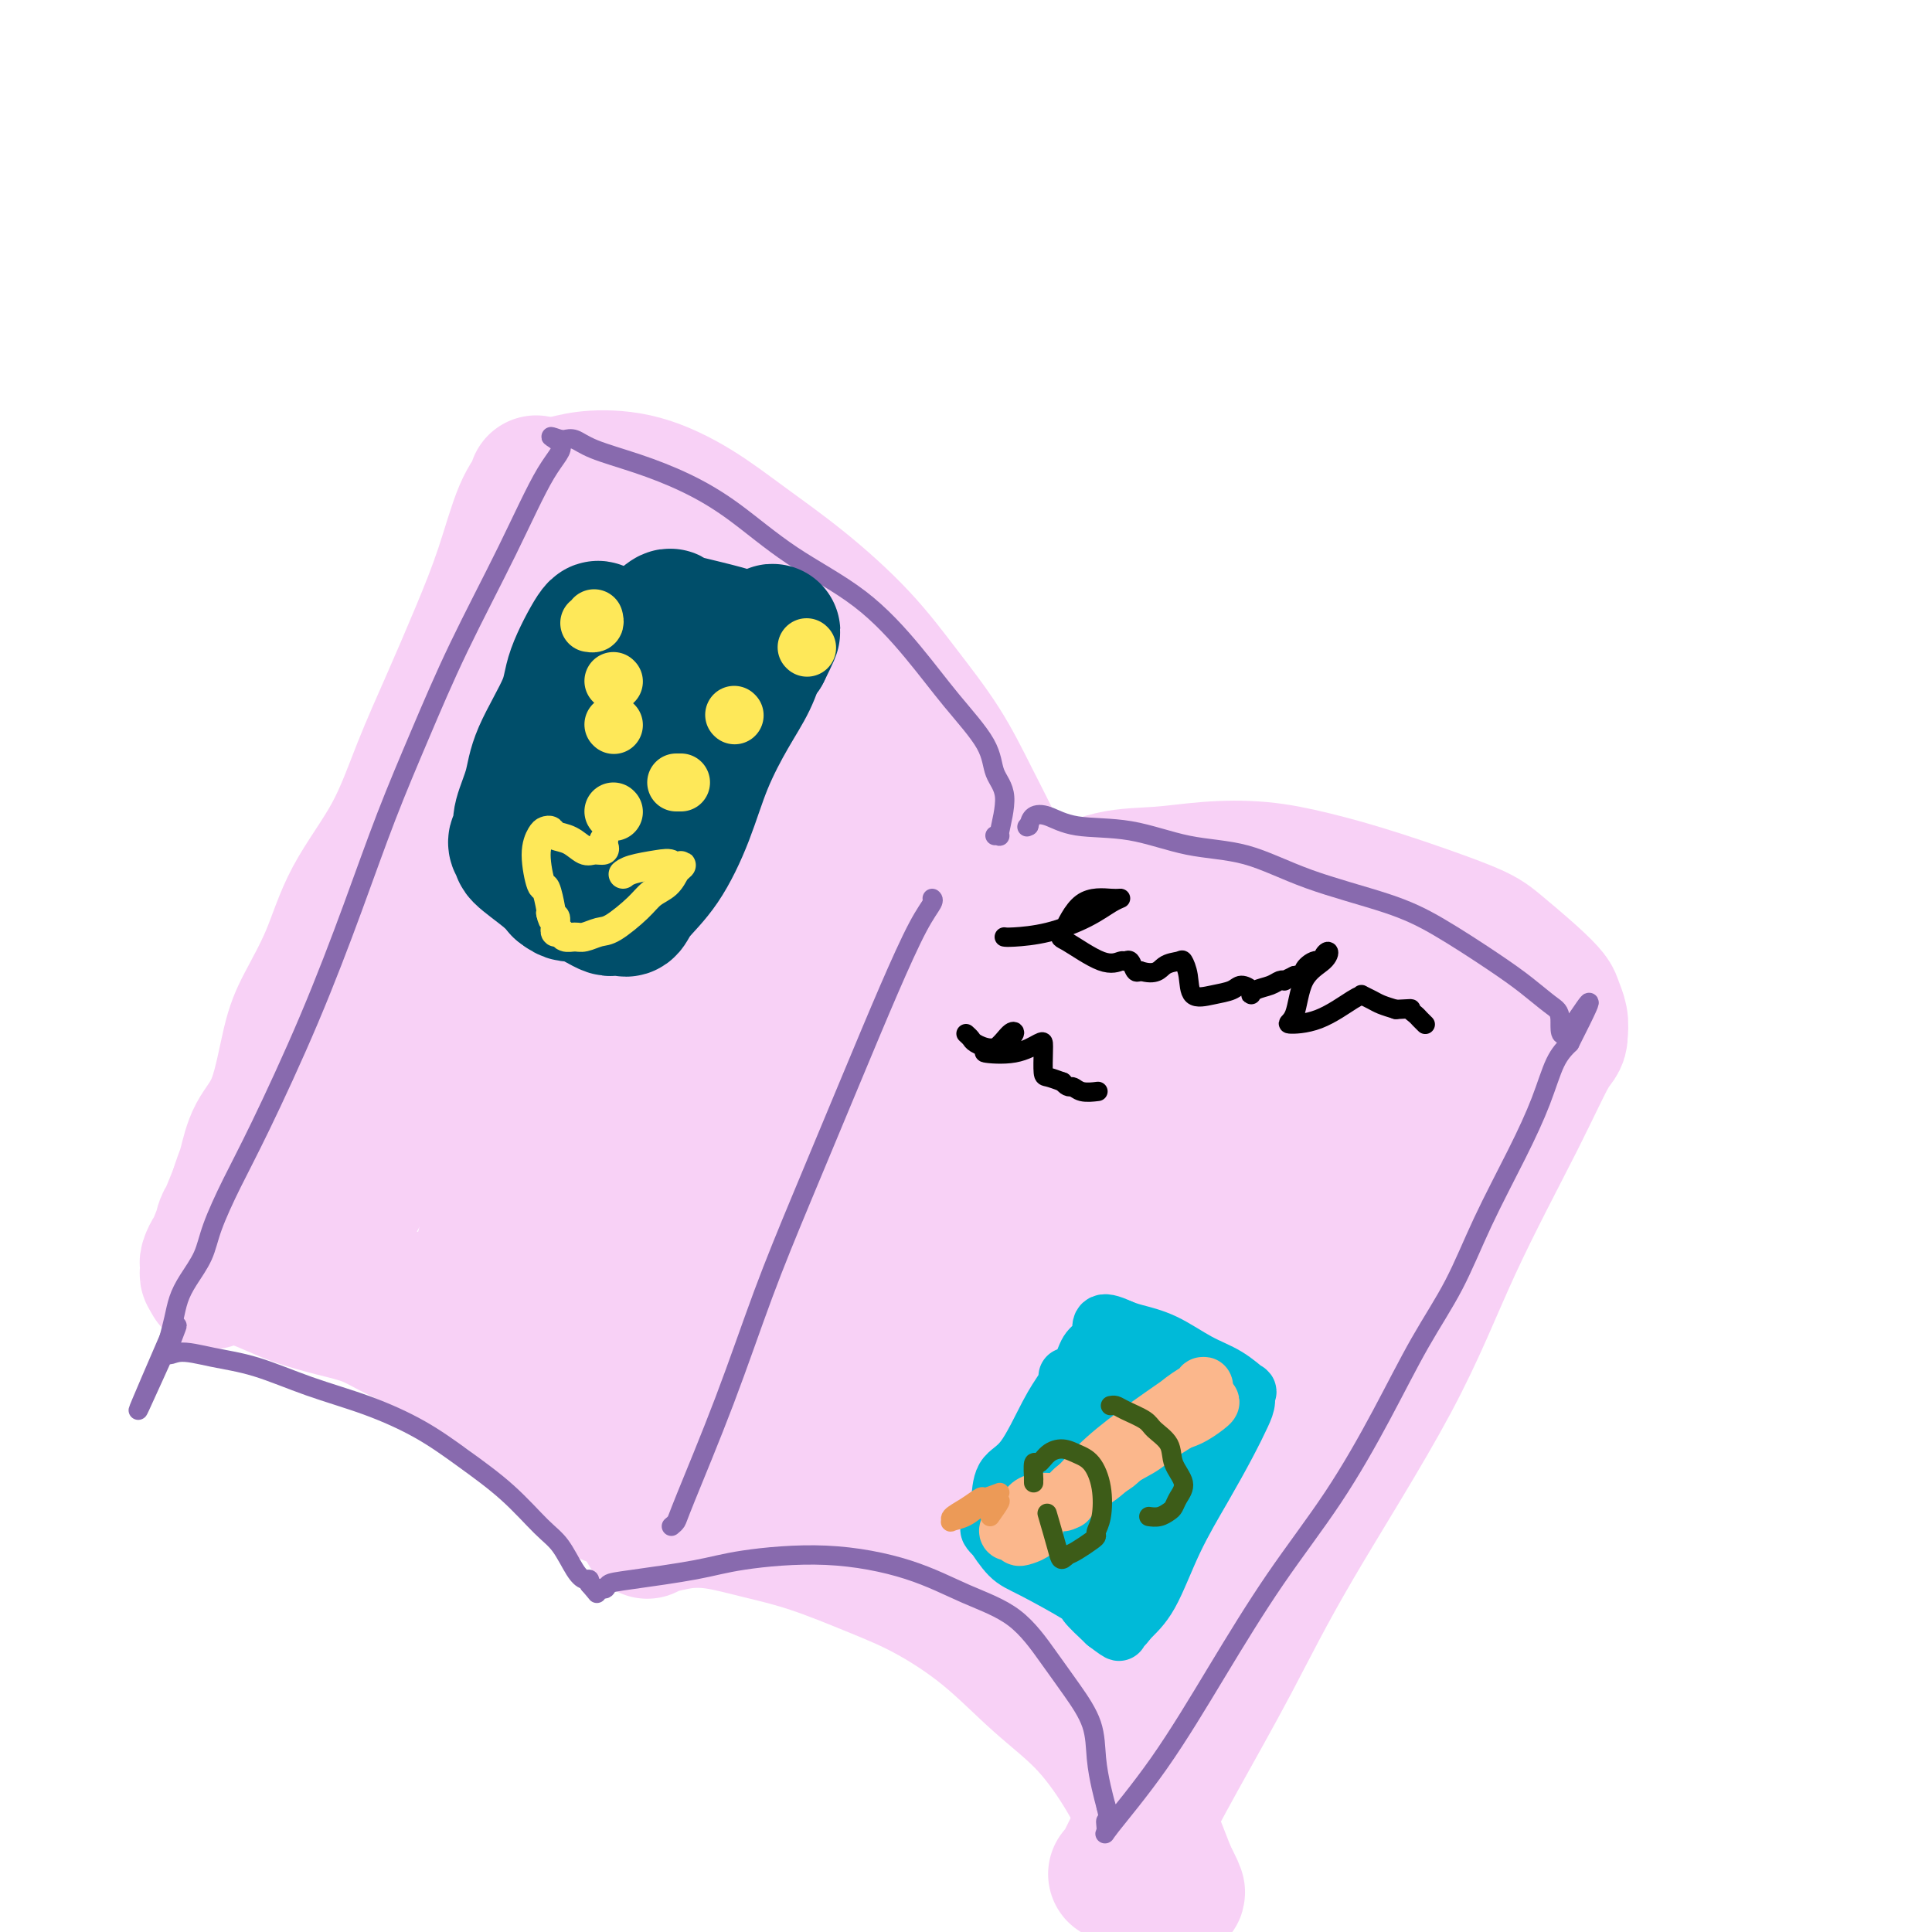 <svg viewBox='0 0 400 400' version='1.1' xmlns='http://www.w3.org/2000/svg' xmlns:xlink='http://www.w3.org/1999/xlink'><g fill='none' stroke='#F8D1F6' stroke-width='28' stroke-linecap='round' stroke-linejoin='round'><path d='M111,100c0.249,0.139 0.498,0.278 0,1c-0.498,0.722 -1.742,2.028 -3,5c-1.258,2.972 -2.531,7.612 -4,12c-1.469,4.388 -3.134,8.524 -5,13c-1.866,4.476 -3.933,9.291 -6,14c-2.067,4.709 -4.136,9.311 -6,14c-1.864,4.689 -3.524,9.465 -6,14c-2.476,4.535 -5.767,8.831 -8,13c-2.233,4.169 -3.406,8.213 -5,12c-1.594,3.787 -3.607,7.318 -5,10c-1.393,2.682 -2.166,4.513 -3,8c-0.834,3.487 -1.729,8.628 -3,12c-1.271,3.372 -2.918,4.976 -4,7c-1.082,2.024 -1.599,4.468 -2,6c-0.401,1.532 -0.686,2.152 -1,3c-0.314,0.848 -0.657,1.924 -1,3'/><path d='M49,247c-9.542,23.082 -2.398,7.287 0,2c2.398,-5.287 0.051,-0.065 -1,2c-1.051,2.065 -0.806,0.972 -1,1c-0.194,0.028 -0.826,1.177 -1,2c-0.174,0.823 0.111,1.320 0,2c-0.111,0.680 -0.618,1.544 -1,2c-0.382,0.456 -0.639,0.504 -1,1c-0.361,0.496 -0.826,1.440 -1,2c-0.174,0.560 -0.057,0.738 0,1c0.057,0.262 0.054,0.609 0,1c-0.054,0.391 -0.158,0.826 0,1c0.158,0.174 0.579,0.087 1,0'/><path d='M44,264c-0.682,2.639 0.114,0.737 1,0c0.886,-0.737 1.862,-0.311 3,0c1.138,0.311 2.439,0.505 4,1c1.561,0.495 3.384,1.290 5,2c1.616,0.710 3.027,1.336 5,2c1.973,0.664 4.508,1.368 7,2c2.492,0.632 4.942,1.193 7,2c2.058,0.807 3.725,1.860 6,3c2.275,1.140 5.158,2.366 8,4c2.842,1.634 5.642,3.676 8,5c2.358,1.324 4.273,1.928 6,3c1.727,1.072 3.267,2.610 5,4c1.733,1.390 3.660,2.630 5,4c1.340,1.370 2.091,2.869 3,4c0.909,1.131 1.974,1.895 3,3c1.026,1.105 2.013,2.553 3,4'/><path d='M123,307c2.067,2.378 2.733,2.822 3,3c0.267,0.178 0.133,0.089 0,0'/><path d='M112,102c0.090,-0.340 0.180,-0.680 1,-1c0.820,-0.320 2.370,-0.620 4,-1c1.630,-0.380 3.340,-0.841 6,-1c2.660,-0.159 6.270,-0.018 10,1c3.730,1.018 7.579,2.911 11,5c3.421,2.089 6.413,4.375 10,7c3.587,2.625 7.771,5.590 12,9c4.229,3.410 8.505,7.264 12,11c3.495,3.736 6.210,7.355 9,11c2.790,3.645 5.655,7.316 8,11c2.345,3.684 4.170,7.379 6,11c1.830,3.621 3.666,7.166 5,10c1.334,2.834 2.167,4.955 3,7c0.833,2.045 1.667,4.013 2,5c0.333,0.987 0.167,0.994 0,1'/><path d='M211,188c2.667,5.667 1.333,2.833 0,0'/><path d='M134,317c-0.117,-0.450 -0.234,-0.900 0,-1c0.234,-0.100 0.818,0.148 2,0c1.182,-0.148 2.963,-0.694 5,-1c2.037,-0.306 4.332,-0.374 7,0c2.668,0.374 5.710,1.190 9,2c3.290,0.810 6.826,1.614 11,3c4.174,1.386 8.984,3.356 13,5c4.016,1.644 7.238,2.964 11,5c3.762,2.036 8.063,4.788 12,8c3.937,3.212 7.508,6.883 11,10c3.492,3.117 6.905,5.681 10,9c3.095,3.319 5.872,7.394 8,11c2.128,3.606 3.608,6.745 5,10c1.392,3.255 2.696,6.628 4,10'/><path d='M242,388c2.867,5.489 1.533,3.711 1,3c-0.533,-0.711 -0.267,-0.356 0,0'/><path d='M211,188c0.209,0.219 0.418,0.438 1,0c0.582,-0.438 1.536,-1.532 3,-2c1.464,-0.468 3.437,-0.309 6,-1c2.563,-0.691 5.716,-2.233 9,-3c3.284,-0.767 6.699,-0.760 10,-1c3.301,-0.240 6.487,-0.728 10,-1c3.513,-0.272 7.353,-0.330 11,0c3.647,0.330 7.101,1.046 11,2c3.899,0.954 8.242,2.146 14,4c5.758,1.854 12.929,4.369 17,6c4.071,1.631 5.042,2.379 7,4c1.958,1.621 4.903,4.114 7,6c2.097,1.886 3.346,3.165 4,4c0.654,0.835 0.715,1.225 1,2c0.285,0.775 0.796,1.936 1,3c0.204,1.064 0.102,2.032 0,3'/><path d='M323,214c0.106,1.628 -0.628,1.699 -2,4c-1.372,2.301 -3.384,6.832 -7,14c-3.616,7.168 -8.838,16.973 -13,26c-4.162,9.027 -7.264,17.276 -13,28c-5.736,10.724 -14.108,23.925 -20,34c-5.892,10.075 -9.306,17.025 -13,24c-3.694,6.975 -7.669,13.974 -11,20c-3.331,6.026 -6.016,11.079 -8,15c-1.984,3.921 -3.265,6.709 -4,8c-0.735,1.291 -0.924,1.083 -1,1c-0.076,-0.083 -0.038,-0.042 0,0'/><path d='M120,119c0.235,-0.030 0.470,-0.059 0,1c-0.470,1.059 -1.647,3.207 -5,10c-3.353,6.793 -8.884,18.232 -14,30c-5.116,11.768 -9.818,23.865 -14,36c-4.182,12.135 -7.844,24.307 -11,34c-3.156,9.693 -5.807,16.905 -7,21c-1.193,4.095 -0.929,5.072 -2,8c-1.071,2.928 -3.479,7.806 1,0c4.479,-7.806 15.844,-28.297 21,-38c5.156,-9.703 4.104,-8.619 7,-17c2.896,-8.381 9.740,-26.226 14,-38c4.260,-11.774 5.936,-17.475 7,-22c1.064,-4.525 1.517,-7.872 2,-10c0.483,-2.128 0.995,-3.037 2,-4c1.005,-0.963 2.502,-1.982 4,-3'/><path d='M125,127c2.018,-1.405 4.063,-1.419 7,-2c2.937,-0.581 6.768,-1.731 10,-1c3.232,0.731 5.867,3.341 7,7c1.133,3.659 0.763,8.366 -3,19c-3.763,10.634 -10.920,27.195 -17,40c-6.080,12.805 -11.082,21.854 -15,30c-3.918,8.146 -6.751,15.388 -9,22c-2.249,6.612 -3.913,12.595 -5,17c-1.087,4.405 -1.599,7.231 -2,9c-0.401,1.769 -0.693,2.480 -1,3c-0.307,0.520 -0.629,0.849 1,-2c1.629,-2.849 5.210,-8.877 9,-18c3.790,-9.123 7.790,-21.341 10,-31c2.210,-9.659 2.632,-16.760 5,-28c2.368,-11.240 6.684,-26.620 11,-42'/><path d='M133,150c4.321,-15.759 7.122,-20.155 9,-23c1.878,-2.845 2.831,-4.138 4,-5c1.169,-0.862 2.553,-1.293 4,0c1.447,1.293 2.959,4.311 4,9c1.041,4.689 1.613,11.051 1,19c-0.613,7.949 -2.411,17.486 -4,26c-1.589,8.514 -2.971,16.006 -7,29c-4.029,12.994 -10.707,31.490 -15,42c-4.293,10.510 -6.202,13.033 -8,17c-1.798,3.967 -3.485,9.376 -3,10c0.485,0.624 3.143,-3.538 8,-13c4.857,-9.462 11.915,-24.223 18,-37c6.085,-12.777 11.198,-23.569 15,-33c3.802,-9.431 6.293,-17.501 8,-23c1.707,-5.499 2.631,-8.428 3,-10c0.369,-1.572 0.185,-1.786 0,-2'/><path d='M170,156c0.616,-4.342 -3.342,2.304 -8,12c-4.658,9.696 -10.014,22.444 -15,34c-4.986,11.556 -9.603,21.921 -13,33c-3.397,11.079 -5.575,22.874 -7,29c-1.425,6.126 -2.098,6.584 -1,7c1.098,0.416 3.968,0.789 9,-4c5.032,-4.789 12.226,-14.741 18,-25c5.774,-10.259 10.130,-20.824 14,-30c3.870,-9.176 7.256,-16.964 9,-23c1.744,-6.036 1.845,-10.321 2,-14c0.155,-3.679 0.364,-6.751 -2,-7c-2.364,-0.249 -7.299,2.326 -14,10c-6.701,7.674 -15.167,20.449 -21,37c-5.833,16.551 -9.032,36.879 -11,49c-1.968,12.121 -2.705,16.035 3,15c5.705,-1.035 17.853,-7.017 30,-13'/><path d='M163,266c11.318,-8.342 24.613,-22.698 34,-34c9.387,-11.302 14.867,-19.549 18,-25c3.133,-5.451 3.921,-8.107 5,-10c1.079,-1.893 2.451,-3.024 -2,1c-4.451,4.024 -14.724,13.204 -24,24c-9.276,10.796 -17.556,23.207 -23,32c-5.444,8.793 -8.053,13.969 -10,18c-1.947,4.031 -3.234,6.918 1,3c4.234,-3.918 13.987,-14.642 20,-23c6.013,-8.358 8.286,-14.352 10,-20c1.714,-5.648 2.869,-10.951 3,-15c0.131,-4.049 -0.763,-6.845 -3,-9c-2.237,-2.155 -5.816,-3.671 -9,-4c-3.184,-0.329 -5.973,0.527 -8,1c-2.027,0.473 -3.294,0.564 -2,1c1.294,0.436 5.147,1.218 9,2'/><path d='M182,208c4.382,-0.439 11.836,-3.036 17,-5c5.164,-1.964 8.039,-3.295 9,-5c0.961,-1.705 0.009,-3.784 -4,-6c-4.009,-2.216 -11.075,-4.568 -19,-6c-7.925,-1.432 -16.709,-1.943 -25,-1c-8.291,0.943 -16.089,3.342 -24,7c-7.911,3.658 -15.937,8.577 -22,15c-6.063,6.423 -10.164,14.352 -12,21c-1.836,6.648 -1.407,12.016 0,17c1.407,4.984 3.790,9.583 7,13c3.210,3.417 7.246,5.651 13,7c5.754,1.349 13.227,1.815 17,2c3.773,0.185 3.846,0.091 4,0c0.154,-0.091 0.388,-0.178 -4,0c-4.388,0.178 -13.396,0.622 -21,1c-7.604,0.378 -13.802,0.689 -20,1'/><path d='M98,269c-9.504,0.303 -10.766,0.061 -12,0c-1.234,-0.061 -2.442,0.060 -4,0c-1.558,-0.060 -3.465,-0.300 2,2c5.465,2.300 18.304,7.141 27,10c8.696,2.859 13.249,3.736 22,6c8.751,2.264 21.701,5.916 30,8c8.299,2.084 11.948,2.601 15,3c3.052,0.399 5.506,0.680 7,1c1.494,0.320 2.028,0.680 3,-3c0.972,-3.680 2.381,-11.401 5,-20c2.619,-8.599 6.448,-18.078 11,-28c4.552,-9.922 9.828,-20.288 13,-27c3.172,-6.712 4.238,-9.768 6,-13c1.762,-3.232 4.218,-6.638 0,-3c-4.218,3.638 -15.109,14.319 -26,25'/><path d='M197,230c-8.257,8.521 -15.901,17.324 -24,30c-8.099,12.676 -16.653,29.227 -21,37c-4.347,7.773 -4.487,6.770 -1,3c3.487,-3.770 10.600,-10.306 20,-20c9.400,-9.694 21.087,-22.544 31,-34c9.913,-11.456 18.052,-21.516 25,-29c6.948,-7.484 12.706,-12.391 16,-15c3.294,-2.609 4.123,-2.921 5,-3c0.877,-0.079 1.803,0.075 -7,13c-8.803,12.925 -27.334,38.621 -39,55c-11.666,16.379 -16.466,23.441 -20,29c-3.534,5.559 -5.803,9.617 -3,7c2.803,-2.617 10.679,-11.908 21,-23c10.321,-11.092 23.086,-23.986 34,-36c10.914,-12.014 19.975,-23.147 26,-30c6.025,-6.853 9.012,-9.427 12,-12'/><path d='M272,202c15.997,-17.239 9.489,-9.837 1,2c-8.489,11.837 -18.957,28.109 -30,45c-11.043,16.891 -22.659,34.403 -31,47c-8.341,12.597 -13.406,20.281 -12,20c1.406,-0.281 9.284,-8.528 21,-22c11.716,-13.472 27.270,-32.170 40,-47c12.730,-14.830 22.635,-25.792 29,-33c6.365,-7.208 9.190,-10.661 11,-13c1.810,-2.339 2.606,-3.563 -5,6c-7.606,9.563 -23.613,29.913 -38,49c-14.387,19.087 -27.155,36.909 -35,48c-7.845,11.091 -10.768,15.450 -13,19c-2.232,3.550 -3.774,6.292 2,0c5.774,-6.292 18.862,-21.617 28,-33c9.138,-11.383 14.325,-18.824 17,-22c2.675,-3.176 2.837,-2.088 3,-1'/><path d='M260,267c6.710,-5.769 -1.514,7.809 -9,21c-7.486,13.191 -14.235,25.994 -18,34c-3.765,8.006 -4.547,11.215 -5,13c-0.453,1.785 -0.578,2.145 3,-2c3.578,-4.145 10.858,-12.796 18,-23c7.142,-10.204 14.147,-21.961 21,-32c6.853,-10.039 13.553,-18.358 17,-23c3.447,-4.642 3.641,-5.605 0,0c-3.641,5.605 -11.117,17.778 -19,31c-7.883,13.222 -16.172,27.493 -22,39c-5.828,11.507 -9.196,20.251 -11,25c-1.804,4.749 -2.044,5.502 -2,6c0.044,0.498 0.373,0.742 4,-4c3.627,-4.742 10.554,-14.469 16,-23c5.446,-8.531 9.413,-15.866 13,-23c3.587,-7.134 6.793,-14.067 10,-21'/><path d='M276,285c5.277,-11.512 6.969,-18.293 9,-24c2.031,-5.707 4.401,-10.338 6,-15c1.599,-4.662 2.429,-9.353 3,-13c0.571,-3.647 0.885,-6.251 1,-8c0.115,-1.749 0.033,-2.643 0,-3c-0.033,-0.357 -0.016,-0.179 0,0'/></g>
<g fill='none' stroke='#886AAE' stroke-width='4' stroke-linecap='round' stroke-linejoin='round'><path d='M206,173c0.468,-0.068 0.936,-0.135 1,0c0.064,0.135 -0.276,0.473 0,-1c0.276,-1.473 1.170,-4.755 1,-7c-0.170,-2.245 -1.403,-3.451 -2,-5c-0.597,-1.549 -0.560,-3.439 -2,-6c-1.440,-2.561 -4.359,-5.793 -7,-9c-2.641,-3.207 -5.003,-6.388 -8,-10c-2.997,-3.612 -6.629,-7.656 -11,-11c-4.371,-3.344 -9.481,-5.987 -14,-9c-4.519,-3.013 -8.446,-6.394 -12,-9c-3.554,-2.606 -6.735,-4.435 -10,-6c-3.265,-1.565 -6.615,-2.864 -10,-4c-3.385,-1.136 -6.804,-2.109 -9,-3c-2.196,-0.891 -3.168,-1.702 -4,-2c-0.832,-0.298 -1.523,-0.085 -2,0c-0.477,0.085 -0.738,0.043 -1,0'/><path d='M116,91c-3.934,-1.340 -0.770,-0.190 0,1c0.770,1.190 -0.855,2.420 -3,6c-2.145,3.580 -4.811,9.509 -8,16c-3.189,6.491 -6.900,13.543 -10,20c-3.100,6.457 -5.588,12.320 -8,18c-2.412,5.680 -4.749,11.176 -7,17c-2.251,5.824 -4.417,11.974 -7,19c-2.583,7.026 -5.583,14.927 -9,23c-3.417,8.073 -7.251,16.319 -10,22c-2.749,5.681 -4.414,8.798 -6,12c-1.586,3.202 -3.093,6.488 -4,9c-0.907,2.512 -1.213,4.251 -2,6c-0.787,1.749 -2.056,3.510 -3,5c-0.944,1.490 -1.562,2.709 -2,4c-0.438,1.291 -0.697,2.655 -1,4c-0.303,1.345 -0.652,2.673 -1,4'/><path d='M35,277c-12.521,28.953 -3.323,8.337 0,1c3.323,-7.337 0.771,-1.394 0,1c-0.771,2.394 0.239,1.237 2,1c1.761,-0.237 4.275,0.444 7,1c2.725,0.556 5.663,0.985 9,2c3.337,1.015 7.072,2.614 11,4c3.928,1.386 8.049,2.559 12,4c3.951,1.441 7.733,3.149 11,5c3.267,1.851 6.020,3.843 9,6c2.980,2.157 6.189,4.477 9,7c2.811,2.523 5.226,5.250 7,7c1.774,1.750 2.906,2.524 4,4c1.094,1.476 2.149,3.653 3,5c0.851,1.347 1.498,1.863 2,2c0.502,0.137 0.858,-0.104 1,0c0.142,0.104 0.071,0.552 0,1'/><path d='M122,328c2.743,3.152 1.099,1.532 1,1c-0.099,-0.532 1.346,0.023 2,0c0.654,-0.023 0.519,-0.625 1,-1c0.481,-0.375 1.580,-0.524 5,-1c3.420,-0.476 9.162,-1.279 13,-2c3.838,-0.721 5.770,-1.362 10,-2c4.230,-0.638 10.756,-1.275 17,-1c6.244,0.275 12.206,1.460 17,3c4.794,1.540 8.419,3.435 12,5c3.581,1.565 7.116,2.801 10,5c2.884,2.199 5.115,5.361 7,8c1.885,2.639 3.422,4.754 5,7c1.578,2.246 3.196,4.623 4,7c0.804,2.377 0.793,4.755 1,7c0.207,2.245 0.630,4.356 1,6c0.370,1.644 0.685,2.822 1,4'/><path d='M229,374c1.067,4.294 0.233,3.029 0,3c-0.233,-0.029 0.133,1.179 0,2c-0.133,0.821 -0.767,1.257 1,-1c1.767,-2.257 5.933,-7.205 10,-13c4.067,-5.795 8.035,-12.436 12,-19c3.965,-6.564 7.928,-13.051 12,-19c4.072,-5.949 8.253,-11.361 12,-17c3.747,-5.639 7.061,-11.505 10,-17c2.939,-5.495 5.504,-10.620 8,-15c2.496,-4.380 4.923,-8.016 7,-12c2.077,-3.984 3.805,-8.316 6,-13c2.195,-4.684 4.856,-9.719 7,-14c2.144,-4.281 3.769,-7.806 5,-11c1.231,-3.194 2.066,-6.055 3,-8c0.934,-1.945 1.967,-2.972 3,-4'/><path d='M325,216c7.686,-15.135 2.400,-5.974 0,-3c-2.400,2.974 -1.913,-0.241 -2,-2c-0.087,-1.759 -0.748,-2.062 -2,-3c-1.252,-0.938 -3.096,-2.510 -5,-4c-1.904,-1.490 -3.869,-2.896 -7,-5c-3.131,-2.104 -7.427,-4.904 -11,-7c-3.573,-2.096 -6.421,-3.486 -11,-5c-4.579,-1.514 -10.888,-3.150 -16,-5c-5.112,-1.850 -9.028,-3.914 -13,-5c-3.972,-1.086 -7.999,-1.192 -12,-2c-4.001,-0.808 -7.975,-2.316 -12,-3c-4.025,-0.684 -8.099,-0.544 -11,-1c-2.901,-0.456 -4.627,-1.507 -6,-2c-1.373,-0.493 -2.392,-0.426 -3,0c-0.608,0.426 -0.804,1.213 -1,2'/><path d='M213,171c-0.667,0.333 -0.333,0.167 0,0'/><path d='M139,316c0.386,-0.316 0.773,-0.633 1,-1c0.227,-0.367 0.295,-0.785 2,-5c1.705,-4.215 5.049,-12.228 8,-20c2.951,-7.772 5.511,-15.303 8,-22c2.489,-6.697 4.909,-12.561 8,-20c3.091,-7.439 6.853,-16.452 10,-24c3.147,-7.548 5.680,-13.630 8,-19c2.320,-5.370 4.426,-10.027 6,-13c1.574,-2.973 2.616,-4.262 3,-5c0.384,-0.738 0.110,-0.925 0,-1c-0.110,-0.075 -0.055,-0.037 0,0'/></g>
<g fill='none' stroke='#000000' stroke-width='4' stroke-linecap='round' stroke-linejoin='round'><path d='M208,194c-0.070,-0.012 -0.139,-0.024 0,0c0.139,0.024 0.487,0.083 2,0c1.513,-0.083 4.193,-0.309 7,-1c2.807,-0.691 5.742,-1.847 8,-3c2.258,-1.153 3.838,-2.301 5,-3c1.162,-0.699 1.907,-0.948 2,-1c0.093,-0.052 -0.464,0.092 -2,0c-1.536,-0.092 -4.051,-0.421 -6,1c-1.949,1.421 -3.332,4.592 -4,6c-0.668,1.408 -0.621,1.055 1,2c1.621,0.945 4.816,3.189 7,4c2.184,0.811 3.359,0.190 4,0c0.641,-0.190 0.749,0.052 1,0c0.251,-0.052 0.644,-0.399 1,0c0.356,0.399 0.673,1.542 1,2c0.327,0.458 0.663,0.229 1,0'/><path d='M236,201c3.438,1.063 4.032,-0.278 5,-1c0.968,-0.722 2.309,-0.823 3,-1c0.691,-0.177 0.731,-0.428 1,0c0.269,0.428 0.767,1.536 1,3c0.233,1.464 0.199,3.285 1,4c0.801,0.715 2.435,0.326 4,0c1.565,-0.326 3.062,-0.588 4,-1c0.938,-0.412 1.319,-0.975 2,-1c0.681,-0.025 1.663,0.487 2,1c0.337,0.513 0.028,1.027 0,1c-0.028,-0.027 0.226,-0.595 1,-1c0.774,-0.405 2.069,-0.647 3,-1c0.931,-0.353 1.497,-0.816 2,-1c0.503,-0.184 0.943,-0.088 1,0c0.057,0.088 -0.269,0.168 0,0c0.269,-0.168 1.135,-0.584 2,-1'/><path d='M268,202c3.614,-0.721 2.149,-0.524 2,-1c-0.149,-0.476 1.018,-1.625 2,-2c0.982,-0.375 1.780,0.023 2,0c0.220,-0.023 -0.139,-0.469 0,-1c0.139,-0.531 0.775,-1.147 1,-1c0.225,0.147 0.038,1.059 -1,2c-1.038,0.941 -2.927,1.912 -4,4c-1.073,2.088 -1.331,5.292 -2,7c-0.669,1.708 -1.750,1.921 -1,2c0.750,0.079 3.332,0.024 6,-1c2.668,-1.024 5.424,-3.018 7,-4c1.576,-0.982 1.972,-0.954 2,-1c0.028,-0.046 -0.312,-0.167 0,0c0.312,0.167 1.276,0.622 2,1c0.724,0.378 1.207,0.679 2,1c0.793,0.321 1.897,0.660 3,1'/><path d='M289,209c3.879,-0.203 3.078,-0.212 3,0c-0.078,0.212 0.567,0.644 1,1c0.433,0.356 0.655,0.634 1,1c0.345,0.366 0.813,0.819 1,1c0.187,0.181 0.094,0.091 0,0'/><path d='M200,214c0.381,0.344 0.761,0.688 1,1c0.239,0.312 0.335,0.592 1,1c0.665,0.408 1.897,0.943 3,1c1.103,0.057 2.077,-0.363 3,-1c0.923,-0.637 1.796,-1.489 2,-2c0.204,-0.511 -0.261,-0.680 -1,0c-0.739,0.680 -1.753,2.209 -3,3c-1.247,0.791 -2.726,0.842 -2,1c0.726,0.158 3.658,0.421 6,0c2.342,-0.421 4.093,-1.525 5,-2c0.907,-0.475 0.970,-0.321 1,0c0.030,0.321 0.029,0.808 0,2c-0.029,1.192 -0.085,3.090 0,4c0.085,0.910 0.310,0.831 1,1c0.690,0.169 1.845,0.584 3,1'/><path d='M220,224c1.153,1.404 1.536,0.912 2,1c0.464,0.088 1.010,0.754 2,1c0.990,0.246 2.426,0.070 3,0c0.574,-0.070 0.287,-0.035 0,0'/></g>
<g fill='none' stroke='#00BAD8' stroke-width='12' stroke-linecap='round' stroke-linejoin='round'><path d='M221,285c0.055,0.281 0.109,0.562 0,1c-0.109,0.438 -0.382,1.034 -1,2c-0.618,0.966 -1.580,2.303 -3,5c-1.420,2.697 -3.298,6.754 -5,9c-1.702,2.246 -3.228,2.681 -4,4c-0.772,1.319 -0.791,3.521 -1,5c-0.209,1.479 -0.608,2.235 -1,3c-0.392,0.765 -0.776,1.539 -1,2c-0.224,0.461 -0.288,0.610 0,1c0.288,0.390 0.929,1.022 1,1c0.071,-0.022 -0.429,-0.699 0,0c0.429,0.699 1.786,2.773 3,4c1.214,1.227 2.284,1.607 5,3c2.716,1.393 7.077,3.798 9,5c1.923,1.202 1.406,1.201 2,2c0.594,0.799 2.297,2.400 4,4'/><path d='M229,336c4.125,3.145 2.436,1.508 2,1c-0.436,-0.508 0.381,0.115 1,0c0.619,-0.115 1.040,-0.966 2,-2c0.960,-1.034 2.460,-2.251 4,-5c1.540,-2.749 3.121,-7.029 5,-11c1.879,-3.971 4.058,-7.633 6,-11c1.942,-3.367 3.648,-6.441 5,-9c1.352,-2.559 2.352,-4.604 3,-6c0.648,-1.396 0.945,-2.143 1,-3c0.055,-0.857 -0.132,-1.822 0,-2c0.132,-0.178 0.583,0.433 0,0c-0.583,-0.433 -2.200,-1.909 -4,-3c-1.800,-1.091 -3.781,-1.798 -6,-3c-2.219,-1.202 -4.674,-2.901 -7,-4c-2.326,-1.099 -4.522,-1.600 -6,-2c-1.478,-0.400 -2.239,-0.700 -3,-1'/><path d='M232,275c-4.825,-2.254 -3.888,-0.388 -4,1c-0.112,1.388 -1.273,2.298 -2,3c-0.727,0.702 -1.020,1.195 -2,4c-0.980,2.805 -2.649,7.921 -4,12c-1.351,4.079 -2.386,7.122 -3,9c-0.614,1.878 -0.806,2.591 -1,3c-0.194,0.409 -0.389,0.513 0,-1c0.389,-1.513 1.363,-4.643 3,-8c1.637,-3.357 3.937,-6.939 5,-9c1.063,-2.061 0.888,-2.599 1,-3c0.112,-0.401 0.512,-0.664 -1,2c-1.512,2.664 -4.936,8.255 -8,14c-3.064,5.745 -5.770,11.643 -7,15c-1.230,3.357 -0.985,4.173 1,3c1.985,-1.173 5.710,-4.335 9,-8c3.290,-3.665 6.145,-7.832 9,-12'/><path d='M228,300c3.444,-4.125 3.055,-4.437 3,-5c-0.055,-0.563 0.225,-1.378 -1,0c-1.225,1.378 -3.953,4.947 -6,8c-2.047,3.053 -3.412,5.590 -4,7c-0.588,1.410 -0.401,1.693 0,2c0.401,0.307 1.014,0.638 3,-1c1.986,-1.638 5.344,-5.245 7,-7c1.656,-1.755 1.611,-1.659 2,-2c0.389,-0.341 1.214,-1.119 0,1c-1.214,2.119 -4.466,7.134 -6,11c-1.534,3.866 -1.349,6.584 -1,8c0.349,1.416 0.861,1.531 3,0c2.139,-1.531 5.903,-4.709 9,-8c3.097,-3.291 5.526,-6.694 7,-9c1.474,-2.306 1.993,-3.516 2,-4c0.007,-0.484 -0.496,-0.242 -1,0'/><path d='M245,301c0.288,-1.174 -2.991,2.392 -5,5c-2.009,2.608 -2.749,4.259 -3,5c-0.251,0.741 -0.012,0.573 1,0c1.012,-0.573 2.798,-1.551 4,-4c1.202,-2.449 1.820,-6.369 2,-9c0.180,-2.631 -0.079,-3.974 -1,-5c-0.921,-1.026 -2.505,-1.735 -4,-2c-1.495,-0.265 -2.902,-0.087 -4,0c-1.098,0.087 -1.886,0.082 -2,0c-0.114,-0.082 0.446,-0.243 1,0c0.554,0.243 1.103,0.889 2,1c0.897,0.111 2.144,-0.313 3,-1c0.856,-0.687 1.322,-1.638 1,-3c-0.322,-1.362 -1.433,-3.136 -3,-4c-1.567,-0.864 -3.591,-0.818 -5,0c-1.409,0.818 -2.205,2.409 -3,4'/><path d='M229,288c-1.561,1.897 -1.464,4.639 -1,8c0.464,3.361 1.295,7.343 2,10c0.705,2.657 1.283,3.991 2,5c0.717,1.009 1.573,1.693 2,3c0.427,1.307 0.426,3.236 1,3c0.574,-0.236 1.722,-2.637 4,-6c2.278,-3.363 5.687,-7.688 8,-11c2.313,-3.312 3.529,-5.612 4,-7c0.471,-1.388 0.196,-1.864 0,-2c-0.196,-0.136 -0.312,0.069 -2,3c-1.688,2.931 -4.947,8.590 -7,13c-2.053,4.410 -2.899,7.572 -4,10c-1.101,2.428 -2.457,4.122 -3,5c-0.543,0.878 -0.271,0.939 0,1'/><path d='M235,323c-2.520,4.695 -0.822,1.433 0,0c0.822,-1.433 0.766,-1.035 1,-1c0.234,0.035 0.756,-0.292 1,0c0.244,0.292 0.210,1.202 0,2c-0.210,0.798 -0.595,1.484 -1,2c-0.405,0.516 -0.830,0.862 -1,1c-0.170,0.138 -0.085,0.069 0,0'/></g>
<g fill='none' stroke='#004E6A' stroke-width='28' stroke-linecap='round' stroke-linejoin='round'><path d='M124,131c0.007,-0.763 0.014,-1.526 -1,0c-1.014,1.526 -3.050,5.339 -4,8c-0.950,2.661 -0.815,4.168 -2,7c-1.185,2.832 -3.690,6.987 -5,10c-1.310,3.013 -1.426,4.884 -2,7c-0.574,2.116 -1.605,4.479 -2,6c-0.395,1.521 -0.153,2.201 0,3c0.153,0.799 0.219,1.717 0,2c-0.219,0.283 -0.722,-0.069 -1,0c-0.278,0.069 -0.331,0.560 0,1c0.331,0.440 1.048,0.829 1,1c-0.048,0.171 -0.859,0.123 0,1c0.859,0.877 3.388,2.679 5,4c1.612,1.321 2.306,2.160 3,3'/><path d='M116,184c1.914,1.570 2.201,0.995 3,1c0.799,0.005 2.112,0.590 3,1c0.888,0.410 1.351,0.645 2,1c0.649,0.355 1.483,0.829 2,1c0.517,0.171 0.717,0.038 1,0c0.283,-0.038 0.651,0.017 1,0c0.349,-0.017 0.680,-0.107 1,0c0.320,0.107 0.629,0.410 1,0c0.371,-0.410 0.805,-1.532 2,-3c1.195,-1.468 3.153,-3.283 5,-6c1.847,-2.717 3.584,-6.336 5,-10c1.416,-3.664 2.512,-7.374 4,-11c1.488,-3.626 3.368,-7.168 5,-10c1.632,-2.832 3.016,-4.955 4,-7c0.984,-2.045 1.567,-4.013 2,-5c0.433,-0.987 0.717,-0.994 1,-1'/><path d='M158,135c3.966,-7.915 0.882,-2.702 0,-1c-0.882,1.702 0.439,-0.107 0,-1c-0.439,-0.893 -2.639,-0.870 -4,-1c-1.361,-0.130 -1.882,-0.414 -4,-1c-2.118,-0.586 -5.834,-1.473 -8,-2c-2.166,-0.527 -2.782,-0.695 -3,-1c-0.218,-0.305 -0.038,-0.747 -1,0c-0.962,0.747 -3.067,2.684 -5,7c-1.933,4.316 -3.696,11.010 -5,16c-1.304,4.990 -2.150,8.277 -3,11c-0.850,2.723 -1.703,4.882 -2,6c-0.297,1.118 -0.038,1.197 0,1c0.038,-0.197 -0.144,-0.668 1,-3c1.144,-2.332 3.612,-6.523 5,-9c1.388,-2.477 1.694,-3.238 2,-4'/><path d='M131,153c1.333,-2.500 0.667,-1.250 0,0'/></g>
<g fill='none' stroke='#FEE859' stroke-width='12' stroke-linecap='round' stroke-linejoin='round'><path d='M123,128c0.111,0.422 0.222,0.844 0,1c-0.222,0.156 -0.778,0.044 -1,0c-0.222,-0.044 -0.111,-0.022 0,0'/><path d='M127,150c0.000,0.000 0.100,0.100 0.1,0.1'/><path d='M127,168c0.000,0.000 0.100,0.100 0.1,0.1'/><path d='M140,162c0.417,0.000 0.833,0.000 1,0c0.167,0.000 0.083,0.000 0,0'/><path d='M152,148c0.000,0.000 0.100,0.100 0.1,0.1'/><path d='M167,134c0.000,0.000 0.100,0.100 0.1,0.1'/><path d='M127,141c0.000,0.000 0.100,0.100 0.1,0.1'/></g>
<g fill='none' stroke='#FEE859' stroke-width='6' stroke-linecap='round' stroke-linejoin='round'><path d='M125,174c-0.049,0.305 -0.099,0.611 0,1c0.099,0.389 0.345,0.862 0,1c-0.345,0.138 -1.283,-0.058 -2,0c-0.717,0.058 -1.215,0.369 -2,0c-0.785,-0.369 -1.859,-1.418 -3,-2c-1.141,-0.582 -2.349,-0.697 -3,-1c-0.651,-0.303 -0.746,-0.794 -1,-1c-0.254,-0.206 -0.668,-0.125 -1,0c-0.332,0.125 -0.583,0.296 -1,1c-0.417,0.704 -1.001,1.940 -1,4c0.001,2.060 0.588,4.944 1,6c0.412,1.056 0.649,0.284 1,1c0.351,0.716 0.814,2.919 1,4c0.186,1.081 0.093,1.041 0,1'/><path d='M114,189c0.536,2.582 0.875,1.036 1,1c0.125,-0.036 0.037,1.439 0,2c-0.037,0.561 -0.022,0.207 0,0c0.022,-0.207 0.051,-0.266 0,0c-0.051,0.266 -0.180,0.857 0,1c0.180,0.143 0.671,-0.161 1,0c0.329,0.161 0.498,0.789 1,1c0.502,0.211 1.338,0.006 2,0c0.662,-0.006 1.149,0.188 2,0c0.851,-0.188 2.066,-0.760 3,-1c0.934,-0.240 1.587,-0.150 3,-1c1.413,-0.850 3.585,-2.640 5,-4c1.415,-1.360 2.073,-2.289 3,-3c0.927,-0.711 2.122,-1.203 3,-2c0.878,-0.797 1.439,-1.898 2,-3'/><path d='M140,180c2.042,-1.799 0.649,-0.296 0,0c-0.649,0.296 -0.552,-0.614 -1,-1c-0.448,-0.386 -1.440,-0.248 -3,0c-1.560,0.248 -3.689,0.605 -5,1c-1.311,0.395 -1.803,0.827 -2,1c-0.197,0.173 -0.098,0.086 0,0'/></g>
<g fill='none' stroke='#FBB78C' stroke-width='12' stroke-linecap='round' stroke-linejoin='round'><path d='M242,295c-0.293,-0.195 -0.586,-0.390 -1,0c-0.414,0.390 -0.950,1.365 -2,2c-1.050,0.635 -2.614,0.929 -4,2c-1.386,1.071 -2.595,2.917 -4,4c-1.405,1.083 -3.007,1.403 -4,2c-0.993,0.597 -1.376,1.471 -2,2c-0.624,0.529 -1.489,0.713 -2,1c-0.511,0.287 -0.668,0.677 -1,1c-0.332,0.323 -0.840,0.578 -1,1c-0.160,0.422 0.029,1.010 0,1c-0.029,-0.010 -0.277,-0.618 0,-1c0.277,-0.382 1.079,-0.538 3,-2c1.921,-1.462 4.960,-4.231 8,-7'/><path d='M232,301c2.812,-2.321 4.843,-4.124 7,-6c2.157,-1.876 4.438,-3.825 6,-5c1.562,-1.175 2.403,-1.576 3,-2c0.597,-0.424 0.951,-0.870 1,-1c0.049,-0.130 -0.207,0.056 0,0c0.207,-0.056 0.877,-0.354 -1,1c-1.877,1.354 -6.302,4.360 -10,7c-3.698,2.640 -6.670,4.916 -9,7c-2.330,2.084 -4.019,3.977 -5,5c-0.981,1.023 -1.255,1.175 -1,1c0.255,-0.175 1.040,-0.678 3,-2c1.960,-1.322 5.097,-3.462 9,-6c3.903,-2.538 8.572,-5.474 11,-7c2.428,-1.526 2.615,-1.642 3,-2c0.385,-0.358 0.967,-0.960 1,-1c0.033,-0.040 -0.484,0.480 -1,1'/><path d='M249,291c3.654,-2.087 0.288,0.694 -2,2c-2.288,1.306 -3.498,1.137 -5,2c-1.502,0.863 -3.295,2.760 -5,4c-1.705,1.240 -3.322,1.825 -5,3c-1.678,1.175 -3.415,2.942 -5,4c-1.585,1.058 -3.017,1.408 -4,2c-0.983,0.592 -1.519,1.427 -2,2c-0.481,0.573 -0.909,0.885 -1,1c-0.091,0.115 0.155,0.033 0,0c-0.155,-0.033 -0.710,-0.017 -1,0c-0.290,0.017 -0.315,0.036 -1,0c-0.685,-0.036 -2.031,-0.125 -3,0c-0.969,0.125 -1.563,0.464 -2,1c-0.437,0.536 -0.719,1.268 -1,2'/><path d='M212,314c-5.943,4.180 -2.300,3.130 -1,3c1.300,-0.130 0.257,0.658 0,1c-0.257,0.342 0.271,0.236 1,0c0.729,-0.236 1.658,-0.602 2,-1c0.342,-0.398 0.098,-0.828 0,-1c-0.098,-0.172 -0.049,-0.086 0,0'/></g>
<g fill='none' stroke='#3D5C18' stroke-width='4' stroke-linecap='round' stroke-linejoin='round'><path d='M214,307c-0.005,-0.517 -0.010,-1.035 0,-1c0.010,0.035 0.036,0.621 0,0c-0.036,-0.621 -0.134,-2.451 0,-3c0.134,-0.549 0.500,0.182 1,0c0.500,-0.182 1.132,-1.279 2,-2c0.868,-0.721 1.971,-1.067 3,-1c1.029,0.067 1.985,0.546 3,1c1.015,0.454 2.090,0.881 3,2c0.910,1.119 1.654,2.929 2,5c0.346,2.071 0.293,4.404 0,6c-0.293,1.596 -0.827,2.455 -1,3c-0.173,0.545 0.016,0.775 0,1c-0.016,0.225 -0.235,0.445 -1,1c-0.765,0.555 -2.076,1.444 -3,2c-0.924,0.556 -1.462,0.778 -2,1'/><path d='M221,322c-1.415,1.435 -1.451,1.024 -2,-1c-0.549,-2.024 -1.609,-5.660 -2,-7c-0.391,-1.340 -0.112,-0.383 0,0c0.112,0.383 0.056,0.191 0,0'/><path d='M230,291c-0.082,0.017 -0.165,0.034 0,0c0.165,-0.034 0.577,-0.120 1,0c0.423,0.120 0.857,0.447 2,1c1.143,0.553 2.994,1.334 4,2c1.006,0.666 1.167,1.218 2,2c0.833,0.782 2.339,1.796 3,3c0.661,1.204 0.476,2.598 1,4c0.524,1.402 1.757,2.810 2,4c0.243,1.190 -0.503,2.161 -1,3c-0.497,0.839 -0.746,1.545 -1,2c-0.254,0.455 -0.513,0.658 -1,1c-0.487,0.342 -1.203,0.824 -2,1c-0.797,0.176 -1.676,0.047 -2,0c-0.324,-0.047 -0.093,-0.014 0,0c0.093,0.014 0.046,0.007 0,0'/></g>
<g fill='none' stroke='#EC9A57' stroke-width='4' stroke-linecap='round' stroke-linejoin='round'><path d='M207,309c-1.221,0.469 -2.442,0.938 -3,1c-0.558,0.062 -0.453,-0.284 -1,0c-0.547,0.284 -1.745,1.199 -3,2c-1.255,0.801 -2.566,1.490 -3,2c-0.434,0.510 0.009,0.841 0,1c-0.009,0.159 -0.470,0.145 0,0c0.470,-0.145 1.872,-0.423 3,-1c1.128,-0.577 1.983,-1.454 3,-2c1.017,-0.546 2.197,-0.762 3,-1c0.803,-0.238 1.229,-0.496 1,0c-0.229,0.496 -1.115,1.748 -2,3'/></g>
</svg>